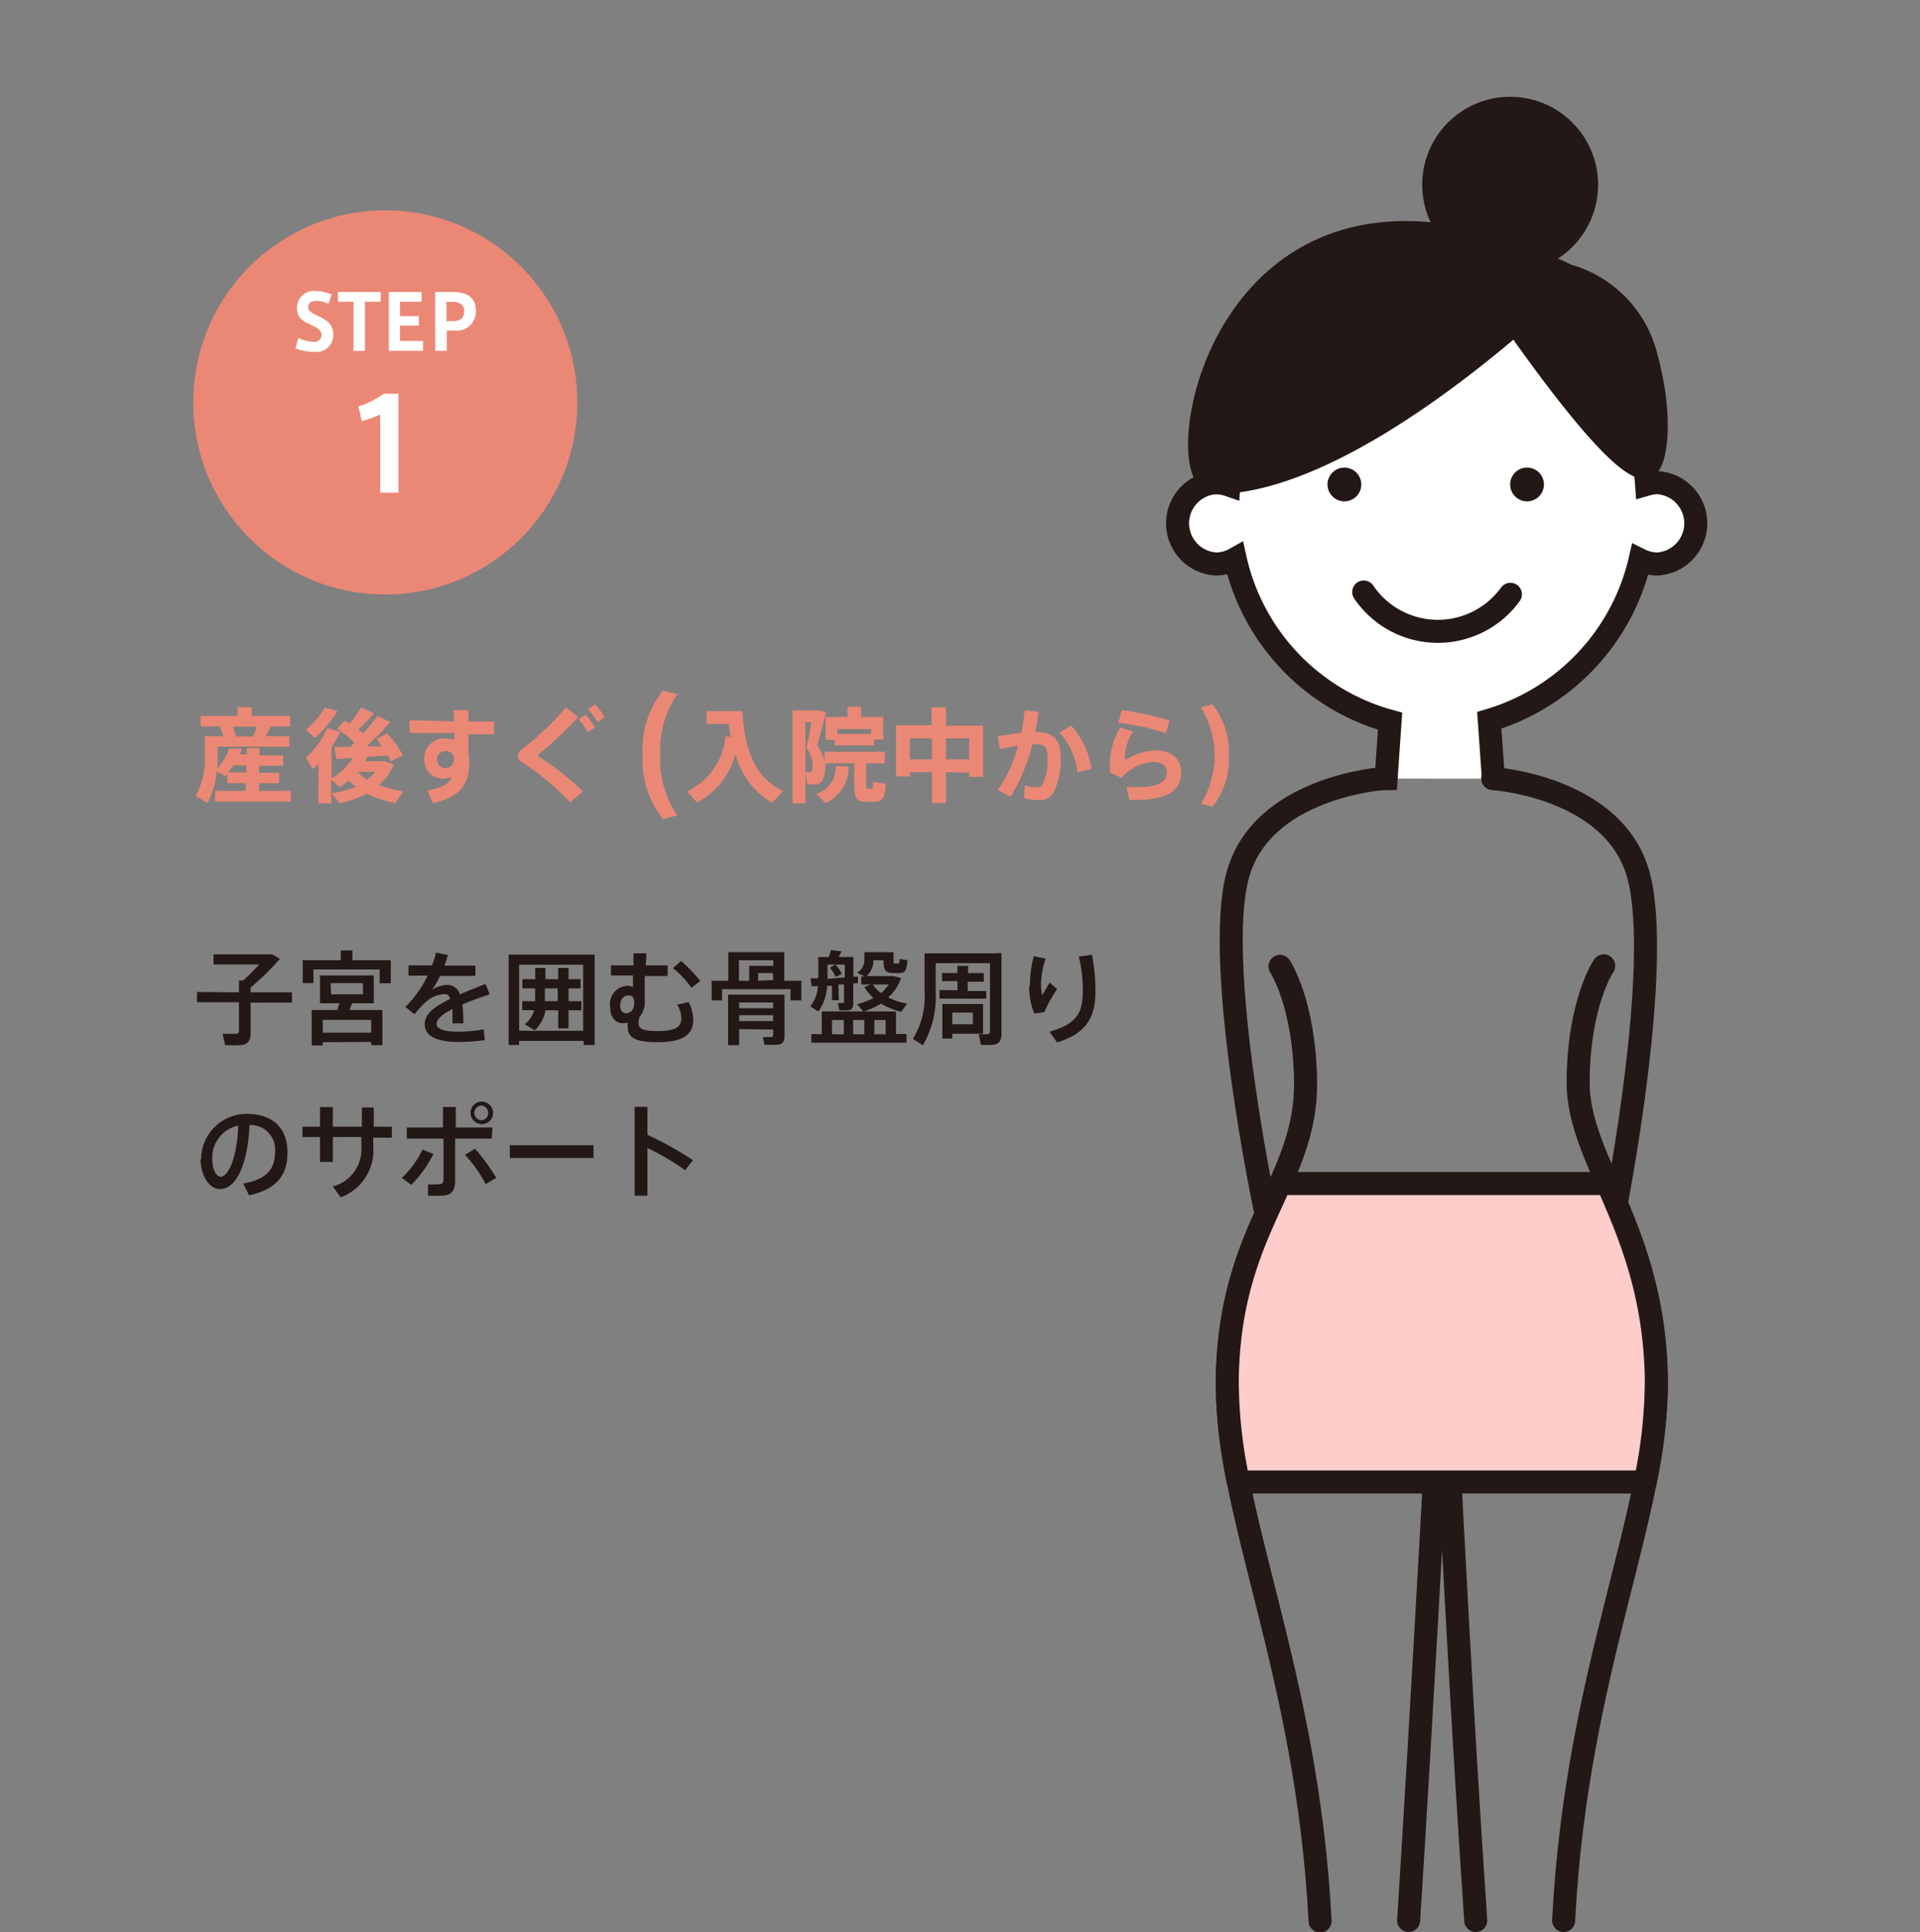 <svg xmlns="http://www.w3.org/2000/svg" viewBox="0 0 150 150.9"><rect x="0" y="0" width="150" height="150.9" fill="#808080" stroke="none"/><defs><style>.a,.e{fill:none;}.b,.h{fill:#fff;}.b,.c,.e,.f{stroke:#231815;stroke-width:1.8px;}.b,.c{stroke-miterlimit:10;}.c,.d{fill:#231815;}.e,.f{stroke-linecap:round;stroke-linejoin:round;}.f{fill:#fcc;}.g{fill:#eb8875;}</style></defs><title>アセット 10</title><rect class="a" width="150" height="150"/><path class="b" d="M116.67,60.82l-.32-4.56a17.08,17.08,0,0,0,11.78-12.53,3.05,3.05,0,0,0,1.35.32,3.18,3.18,0,0,0,0-6.35,3.35,3.35,0,0,0-.84.13c-.63-9.12-7.7-16.31-16.32-16.31S96.6,28.73,96,37.88a3.28,3.28,0,0,0-1-.18,3.18,3.18,0,0,0,0,6.35,3.08,3.08,0,0,0,1.5-.4A17,17,0,0,0,108.6,56.33l-.31,4.48h-.21"/><circle class="c" cx="117.98" cy="14.43" r="5.97"/><path class="c" d="M128.62,27.93a8.78,8.78,0,0,0-6.18-6.41C95.38,8.46,91,37.76,95,37.7c7.78-.1,17.88-7.75,23.4-12.49,1.67,2.38,8,11.3,10.11,11.3C129.26,36.51,130,33,128.62,27.93Z"/><circle class="d" cx="119.3" cy="37.84" r="1.32"/><circle class="d" cx="105.03" cy="37.84" r="1.32"/><path class="e" d="M118,46.42a7,7,0,0,1-11.46-.18"/><path class="e" d="M108.08,60.81s-9.58.62-11.41,7.64,2.15,25.92,2.15,25.92"/><path class="e" d="M126.33,93.64s3.53-18.16,1.7-25.19-11.41-7.64-11.41-7.64"/><path class="e" d="M122.16,150c1-19.61,7.42-31.79,7.24-42.34-.2-11.82-6.17-17-6.11-23.22s2-9,2-9"/><path class="e" d="M110.05,150c1-15.77,2-34.2,2-34.2h1.24s.92,18.43,2,34.2"/><path class="e" d="M100,75.48s1.91,2.85,2,9c.08,7.84-5.91,11.4-6.11,23.22-.18,10.55,6.23,22.73,7.24,42.34"/><path class="f" d="M128.53,115.75a38.35,38.35,0,0,0,.87-8.09c-.12-6.78-2.13-11.36-3.81-15.22H100c-1.74,3.9-4,8-4.12,15.22a37.7,37.7,0,0,0,.87,8.09Z"/><path class="d" d="M18.67,77.51v-.93H19a14.74,14.74,0,0,0,1.25-1.25H16.68v-.79h4.6l.59.35a20.38,20.38,0,0,1-2.29,2.24v.38h3.23v.8H19.58v2.38c0,.55-.17.85-.68.93a8.05,8.05,0,0,1-1.32,0c-.06-.33-.13-.61-.19-.88a10,10,0,0,0,1.05,0,.22.22,0,0,0,.23-.26v-2.2H15.39v-.8Z"/><path class="d" d="M26.62,75v-.77h.91V75h3v1.8h-.87V75.72H24.49v1.06h-.84V75Zm-1.4,6.4v.25h-.87V78.89h2c.06-.18.12-.36.17-.53H25V76.19H29.2v2.17H27.52l-.23.53h2.58v2.74H29v-.25ZM29,80.66v-1H25.22v1Zm-3.13-3h2.49v-.87H25.83Z"/><path class="d" d="M38.26,77.66c-.63.21-1.42.49-2.14.79a10.36,10.36,0,0,1,.08,1.48h-.85c0-.15,0-.27,0-.4s0-.51,0-.72c-.72.37-1.24.77-1.24,1.16s.54.61,1.68.61a11.35,11.35,0,0,0,2-.18l.08.84a14.29,14.29,0,0,1-2.11.14c-1.62,0-2.58-.46-2.58-1.37s.9-1.44,2-2c-.1-.26-.25-.37-.43-.37a2.42,2.42,0,0,0-1.56.69,7.59,7.59,0,0,0-.8.89l-.72-.57a8.75,8.75,0,0,0,1.74-2.45H31.91v-.8h1.84a5.59,5.59,0,0,0,.31-1l.93.19c-.08.29-.17.57-.27.83h2.42v.8H34.38a6.63,6.63,0,0,1-.62,1.08,2.4,2.4,0,0,1,1.17-.37,1,1,0,0,1,1,.74c.72-.32,1.45-.59,2-.82Z"/><path class="d" d="M40.56,81.3v.32h-.82V74.56h6.72v7.06H45.6V81.3Zm5-.79V75.35h-5v5.16ZM41.81,78.2v-1h-1v-.72h1v-.88h.8v.88h1v-.88h.81v.88h.94v.72h-.94v1h1v.71h-1v1.41h-.81V78.91h-1a2.68,2.68,0,0,1-.84,1.56L41,80a2.1,2.1,0,0,0,.73-1.1H40.8V78.2Zm1.76,0v-1h-1v1Z"/><path class="d" d="M49.49,75.4c0-.34,0-.67,0-.94h1c0,.23,0,.57-.05.94h1.72v.83H50.37c0,.63,0,1.23,0,1.55s0,.35,0,.58a1.67,1.67,0,0,1-.41,1.07,2.65,2.65,0,0,0-.08.48c0,.5.52.62,1.47.62,1.29,0,1.88-.24,1.88-1a2.24,2.24,0,0,0-.32-1.06l.89-.2a3.14,3.14,0,0,1,.36,1.36c0,1.38-1.1,1.77-2.85,1.77-1.44,0-2.26-.28-2.26-1.1a1.8,1.8,0,0,1,0-.44,1.16,1.16,0,0,1-.38.06c-.61,0-1-.48-1-1.27A1.42,1.42,0,0,1,49.07,77a.6.6,0,0,1,.38.12c0-.25,0-.58,0-.93H47.73V75.4Zm-.4,2.35c-.3,0-.64.23-.64.8,0,.39.2.59.48.59s.62-.24.62-.76-.15-.63-.46-.63Zm5.62-1.13-.69.53a7.63,7.63,0,0,0-1.44-1.53l.63-.56A10.88,10.88,0,0,1,54.71,76.62Z"/><path class="d" d="M56.9,76.6V74.37h4.37V76.6h1.34v1.54h-.85v-.88H56.41v.88H55.6V76.6Zm.85,3.78v1.25h-.87V77.69h4.41v3.23c0,.39-.12.61-.47.67a6.21,6.21,0,0,1-1.1,0L59.6,81c.23,0,.56,0,.65,0s.15-.06.15-.16v-.43Zm.78-3.78V75.44h1.88V75H57.73V76.6Zm1.87,2.15V78.3H57.75v.45Zm0,1v-.46H57.75v.46Zm0-3.2V76H59.23v.6Z"/><path class="d" d="M65.53,78.12H65V77l-.38,0a3.85,3.85,0,0,1-.68,2l-.63-.39a3,3,0,0,0,.6-1.58l-.5,0-.09-.62.61,0V74.75h.82c.07-.2.13-.39.17-.55l.83.11c-.07.13-.14.28-.23.44h1.15v1.53l.35,0v.52l-.36,0v1.56c0,.32-.09.5-.36.55a5.17,5.17,0,0,1-.73,0l-.1-.57h.37c.07,0,.1,0,.1-.11V76.89l-.44,0ZM64.2,80.78V79H70v1.76h.82v.68H63.39v-.68ZM66,76.34v-1H64.65v1.12Zm-.73-1a3,3,0,0,1,.5.73l-.49.23a2.41,2.41,0,0,0-.44-.71Zm.65,5.45V79.67H65v1.11Zm1.6,0V79.67h-.87v1.11Zm3.34-2.4-.45.64a5.76,5.76,0,0,1-1.58-.64,6.22,6.22,0,0,1-1.38.62l-.49-.58a5.16,5.16,0,0,0,1.27-.48,3.66,3.66,0,0,1-.7-.86l.51-.2h-.75v-.62h.27l-.6-.3a1.12,1.12,0,0,0,.57-1v-.6h2.28V75c0,.21,0,.26.11.26h.24c.09,0,.11,0,.11-.36l.62.1c-.06.87-.19,1-.68,1H69.8c-.64,0-.77-.22-.77-1h-.79a1.7,1.7,0,0,1-.53,1.24h2.1l.58.15a3.33,3.33,0,0,1-1,1.51A4.7,4.7,0,0,0,70.83,78.38Zm-2-.84a3,3,0,0,0,.57-.66H68.18A2.73,2.73,0,0,0,68.79,77.54Zm.33,3.24V79.67h-.88v1.11Z"/><path class="d" d="M77.8,74.44h.44v6.28c0,.52-.14.8-.61.88a6.16,6.16,0,0,1-1,0l-.16-.82c.25,0,.56,0,.68,0s.19-.09.19-.23V75.23H73.1v2.23a7.55,7.55,0,0,1-1,4.18l-.78-.5a6.22,6.22,0,0,0,.91-3.68v-3H77.8Zm-3,2.91v-.72h-1.2V76h1.2v-.56h.83V76h1.23v.68H75.6v.72h1.45V78H73.4v-.67Zm-.37,1.07h2.37v2.32H74.4v.37h-.78V78.42h.78ZM76,80v-.91H74.4V80Z"/><path class="d" d="M80.46,77a8.78,8.78,0,0,1,.31-2.32l.92.2a6.47,6.47,0,0,0-.36,2,3.87,3.87,0,0,0,.09.87c.13-.24.43-.74.59-1l.58.5a10.65,10.65,0,0,0-1,1.8l-.78.12a5.34,5.34,0,0,1-.4-2.2Zm4.85-2.43a14.81,14.81,0,0,1,.27,2.85c0,1.85-.54,3.25-3,4L82,80.58c2.2-.61,2.59-1.56,2.59-3.15a10.63,10.63,0,0,0-.31-2.71Z"/><path class="d" d="M15.71,90.55A3.56,3.56,0,0,1,19.26,87c2.3,0,3.2,1.36,3.2,3s-.69,2.86-3,3.36L19,92.44c2-.34,2.49-1.29,2.49-2.48a1.92,1.92,0,0,0-2-2.09c-.12,3-1,5-2.3,5-.9,0-1.52-1.14-1.52-2.35Zm.87,0c0,.76.31,1.36.67,1.36.55,0,1.28-1.4,1.36-4A2.58,2.58,0,0,0,16.58,90.54Z"/><path class="d" d="M25,88V86.47H26V88h2.27v-1.5h.93V88h1.41v.86H29.16v.66a3.91,3.91,0,0,1-2.55,4L26,92.67a3,3,0,0,0,2.23-3.16v-.7H26v1.94H25V88.81H23.63V88Z"/><path class="d" d="M33.86,90.13a9,9,0,0,1-1.73,2.41L31.39,92A7.2,7.2,0,0,0,33,89.79Zm4.56-1.2H35.56v3.25c0,.88-.33,1.21-1.12,1.21a10.36,10.36,0,0,1-1,0v-.89a5.58,5.58,0,0,0,.79,0c.33,0,.42-.12.42-.43V88.93H31.78v-.87h2.83v-1.6h1v1.6h2.86Zm-1.31.79A15.5,15.5,0,0,1,38.77,92l-.83.48a10.48,10.48,0,0,0-1.61-2.28Zm1.41-2.79a.88.88,0,1,1-.88-.89.89.89,0,0,1,.88.89Zm-1.46,0a.58.58,0,0,0,.58.57.58.58,0,0,0,0-1.15.58.58,0,0,0-.58.57Z"/><path class="d" d="M46.37,89.45v1H39.83v-1Z"/><path class="d" d="M54.14,90.62l-.62.78a18.2,18.2,0,0,0-2.94-1.73v3.72h-1V86.45h1v2.19A26.16,26.16,0,0,1,54.14,90.62Z"/><circle class="g" cx="30.1" cy="31.43" r="15"/><path class="h" d="M25.66,23.73a2.31,2.31,0,0,0-.91-.23c-.28,0-.67.07-.67.51,0,.29.31.44.71.64.65.31,1.24.62,1.24,1.45a1.3,1.3,0,0,1-1.48,1.38,4.06,4.06,0,0,1-1.47-.27l.22-.81a3.17,3.17,0,0,0,1.21.3.54.54,0,0,0,.61-.55c0-.32-.25-.51-.84-.78s-1.08-.54-1.08-1.31a1.31,1.31,0,0,1,1.46-1.33A3.26,3.26,0,0,1,25.9,23Z"/><path class="h" d="M27.62,27.4V23.57H26.4V22.8h3.34v.77H28.51V27.4Z"/><path class="h" d="M31.25,24.69h1.47v.74H31.25v1.2h1.8v.77H30.38V22.8h2.56v.77H31.25Z"/><path class="h" d="M34,27.4V22.8h1.25c1.1,0,1.92.32,1.92,1.43a1.47,1.47,0,0,1-1.6,1.59h-.67V27.4Zm1.33-2.32c.59,0,.93-.17.93-.8,0-.47-.33-.71-1-.71h-.38v1.51Z"/><path class="h" d="M28.26,32.89,28,31.75a7.44,7.44,0,0,0,2-1h1.13v7.73H29.7v-6.1A8.06,8.06,0,0,1,28.26,32.89Z"/><path class="g" d="M17,60a4.92,4.92,0,0,0,.9-1.53l1,0c0,.15-.12.3-.18.45h.56v-.49h1V59h1.84v.81H20.24v.55H21.8v.81H20.24v.6h2.48v.84H16.8v-.84h2.39v-.6H17.76v-.73c-.05.06-.1.13-.15.18l-.68-.37a6.72,6.72,0,0,1-.72,2.48l-.92-.56A6,6,0,0,0,16,59V57.5h1.45a5.34,5.34,0,0,0-.28-.76h-1.5v-.83h2.9v-.67h1.09v.67h3v.83H21.16c-.12.24-.25.49-.41.76H22.6v.82H17v.73Q17,59.52,17,60Zm.87.33h1.37v-.55h-1C18.09,60,18,60.13,17.82,60.31Zm.61-2.81h1.28c.12-.26.22-.52.31-.76H18.18A4.79,4.79,0,0,1,18.43,57.5Z"/><path class="g" d="M31.51,61.81l-.63.91A8.93,8.93,0,0,1,28.66,62a8.29,8.29,0,0,1-2.14.74l-.62-.78a8.21,8.21,0,0,0,1.9-.51,4.37,4.37,0,0,1-.56-.49,5.19,5.19,0,0,1-.69.52l-.67-.58v1.85h-1V59.65c-.14.14-.28.28-.44.42l-.55-.9a6.57,6.57,0,0,0,1.68-2.3l1,.29a8.63,8.63,0,0,1-.67,1.22v2.43a5.2,5.2,0,0,0,1.66-1.6c-.47,0-.92.06-1.27.08l-.17-.95,1.25,0L27.7,58a9.09,9.09,0,0,0-1.37-1.08l.61-.64.37.23a8.41,8.41,0,0,0,.9-1.25l1,.44A16.18,16.18,0,0,1,28,57l.35.28a12.83,12.83,0,0,0,1.14-1.36l1,.47c-.49.56-1.14,1.24-1.84,1.9l1.18,0c-.13-.18-.26-.38-.41-.58l.82-.43A7.22,7.22,0,0,1,31.47,59l-.95.46a4.32,4.32,0,0,0-.19-.45l-1.61.1-.2.35H30l.75.23a3.78,3.78,0,0,1-1.13,1.61A7.9,7.9,0,0,0,31.51,61.81Zm-5.15-6.28a9.22,9.22,0,0,1-1.75,2.11L23.9,57a6.42,6.42,0,0,0,1.47-1.73Zm2.32,5.37a3,3,0,0,0,.62-.62H27.93A3.22,3.22,0,0,0,28.68,60.9Z"/><path class="g" d="M35.46,56.35c0-.32,0-.62,0-.88H36.6v.88h2v1h-2V59a1.86,1.86,0,0,1,.06.48c0,1.57-.47,2.73-2.84,3.25l-.43-1c1.11-.18,1.65-.48,1.91-1a2.35,2.35,0,0,1-.6.07,1.43,1.43,0,0,1-1.55-1.52,1.53,1.53,0,0,1,1.63-1.6,2.26,2.26,0,0,1,.71.1v-.53H32v-1Zm-.65,2.31a.67.67,0,0,0,0,1.34.65.65,0,0,0,.65-.66v-.11A.61.61,0,0,0,34.81,58.66Z"/><path class="g" d="M45.17,56a27.6,27.6,0,0,1-3.05,2.88.14.14,0,0,0-.07.12.11.11,0,0,0,.05.1,21.37,21.37,0,0,1,3.44,2.71l-1,.86a20,20,0,0,0-3.86-3.2.48.48,0,0,1-.22-.42.7.7,0,0,1,.31-.52,23.77,23.77,0,0,0,3.45-3.28Zm.58-.17a4.81,4.81,0,0,1,.73,1l-.56.36a5.15,5.15,0,0,0-.72-1Zm.73-.81a4.91,4.91,0,0,1,.76,1l-.56.39a4.32,4.32,0,0,0-.74-1Z"/><path class="g" d="M50.2,58.94a7.4,7.4,0,0,1,1.59-5l1.13.28A7.73,7.73,0,0,0,51.58,59a7.72,7.72,0,0,0,1.34,4.69l-1.13.28a7.4,7.4,0,0,1-1.59-5Z"/><path class="g" d="M57.09,57.54a9.15,9.15,0,0,1-.16-1H55.21v-1H58c.2,3.36,1.16,5.3,3.19,6.24l-.87.92a6.18,6.18,0,0,1-2.86-3.8,6.07,6.07,0,0,1-3,3.79l-.78-.88a5.3,5.3,0,0,0,3-4.3Z"/><path class="g" d="M67.67,61.18c0,.36,0,.42.13.42h.28c.1,0,.12,0,.12-.54l1,.15c-.08,1.24-.25,1.4-1,1.42h-.47c-.86,0-1-.26-1-1.45V59.62H64.48a1.93,1.93,0,0,1,0,.24c0,.63-.15,1.25-.61,1.39a3.32,3.32,0,0,1-.79,0l-.17-.95a1.1,1.1,0,0,0,.36,0c.17,0,.21-.24.21-.6A2.39,2.39,0,0,0,63,58.4c.15-.7.29-1.39.4-2h-.48v6.34h-1V55.49H64l.53.16c-.2.82-.43,1.67-.68,2.56a3.81,3.81,0,0,1,.57,1.26v-.76h4.7v.91H67.67Zm-1.38-1.3a3.06,3.06,0,0,1-1.79,2.85L63.78,62a2.14,2.14,0,0,0,1.51-2.17Zm2-1.66H65.21v-.44H64.5V56h1.71v-.79h1.06V56H69v1.76h-.71Zm-.24-.89v-.39H65.41v.39Z"/><path class="g" d="M73.9,60.31v2.41H72.81V60.31H71.08v.33H70v-4h2.78V55.25H73.9v1.43h2.9v4H75.72v-.33Zm-1.09-1V57.67H71.08v1.64Zm2.91,0V57.67H73.9v1.64Z"/><path class="g" d="M79.79,57.25a15.59,15.59,0,0,0,.26-1.78l1.1.13c-.08.53-.17,1.06-.28,1.58H81c1.29,0,1.86.61,1.86,1.91a5.73,5.73,0,0,1-.52,2.74,1.21,1.21,0,0,1-1.19.66A5,5,0,0,1,80,62.34l.07-1a2.91,2.91,0,0,0,.89.15c.25,0,.35,0,.47-.19a4.15,4.15,0,0,0,.4-2.16c0-.79-.22-1-.84-1h-.34a14,14,0,0,1-1.7,4.09l-1-.52a10.66,10.66,0,0,0,1.58-3.46c-.46.07-.94.15-1.4.26l-.2-1C78.52,57.41,79.18,57.31,79.79,57.25Zm5.47,2.8-1.09.28a5.36,5.36,0,0,0-1.39-3.11l.9-.55A6.3,6.3,0,0,1,85.26,60.05Z"/><path class="g" d="M87.9,59.38a4.56,4.56,0,0,1,2.38-.77c1.25,0,2,.68,2,1.72,0,1.35-1,2.15-3.5,2.15h-.55l-.22-1c.28,0,.66,0,.89,0,1.63,0,2.26-.46,2.26-1.13,0-.5-.33-.84-1.12-.84a3.68,3.68,0,0,0-2.42,1.24l-.88-.39a5.56,5.56,0,0,1,.79-3.54l1,.33A3.48,3.48,0,0,0,87.9,59.38Zm-.53-2.93.27-1a27.89,27.89,0,0,1,3.73.82l-.28,1A19.2,19.2,0,0,0,87.37,56.45Z"/><path class="g" d="M96,59a5.93,5.93,0,0,1-1.27,4l-.91-.22a7.16,7.16,0,0,0,0-7.53l.91-.23A6,6,0,0,1,96,59Z"/></svg>